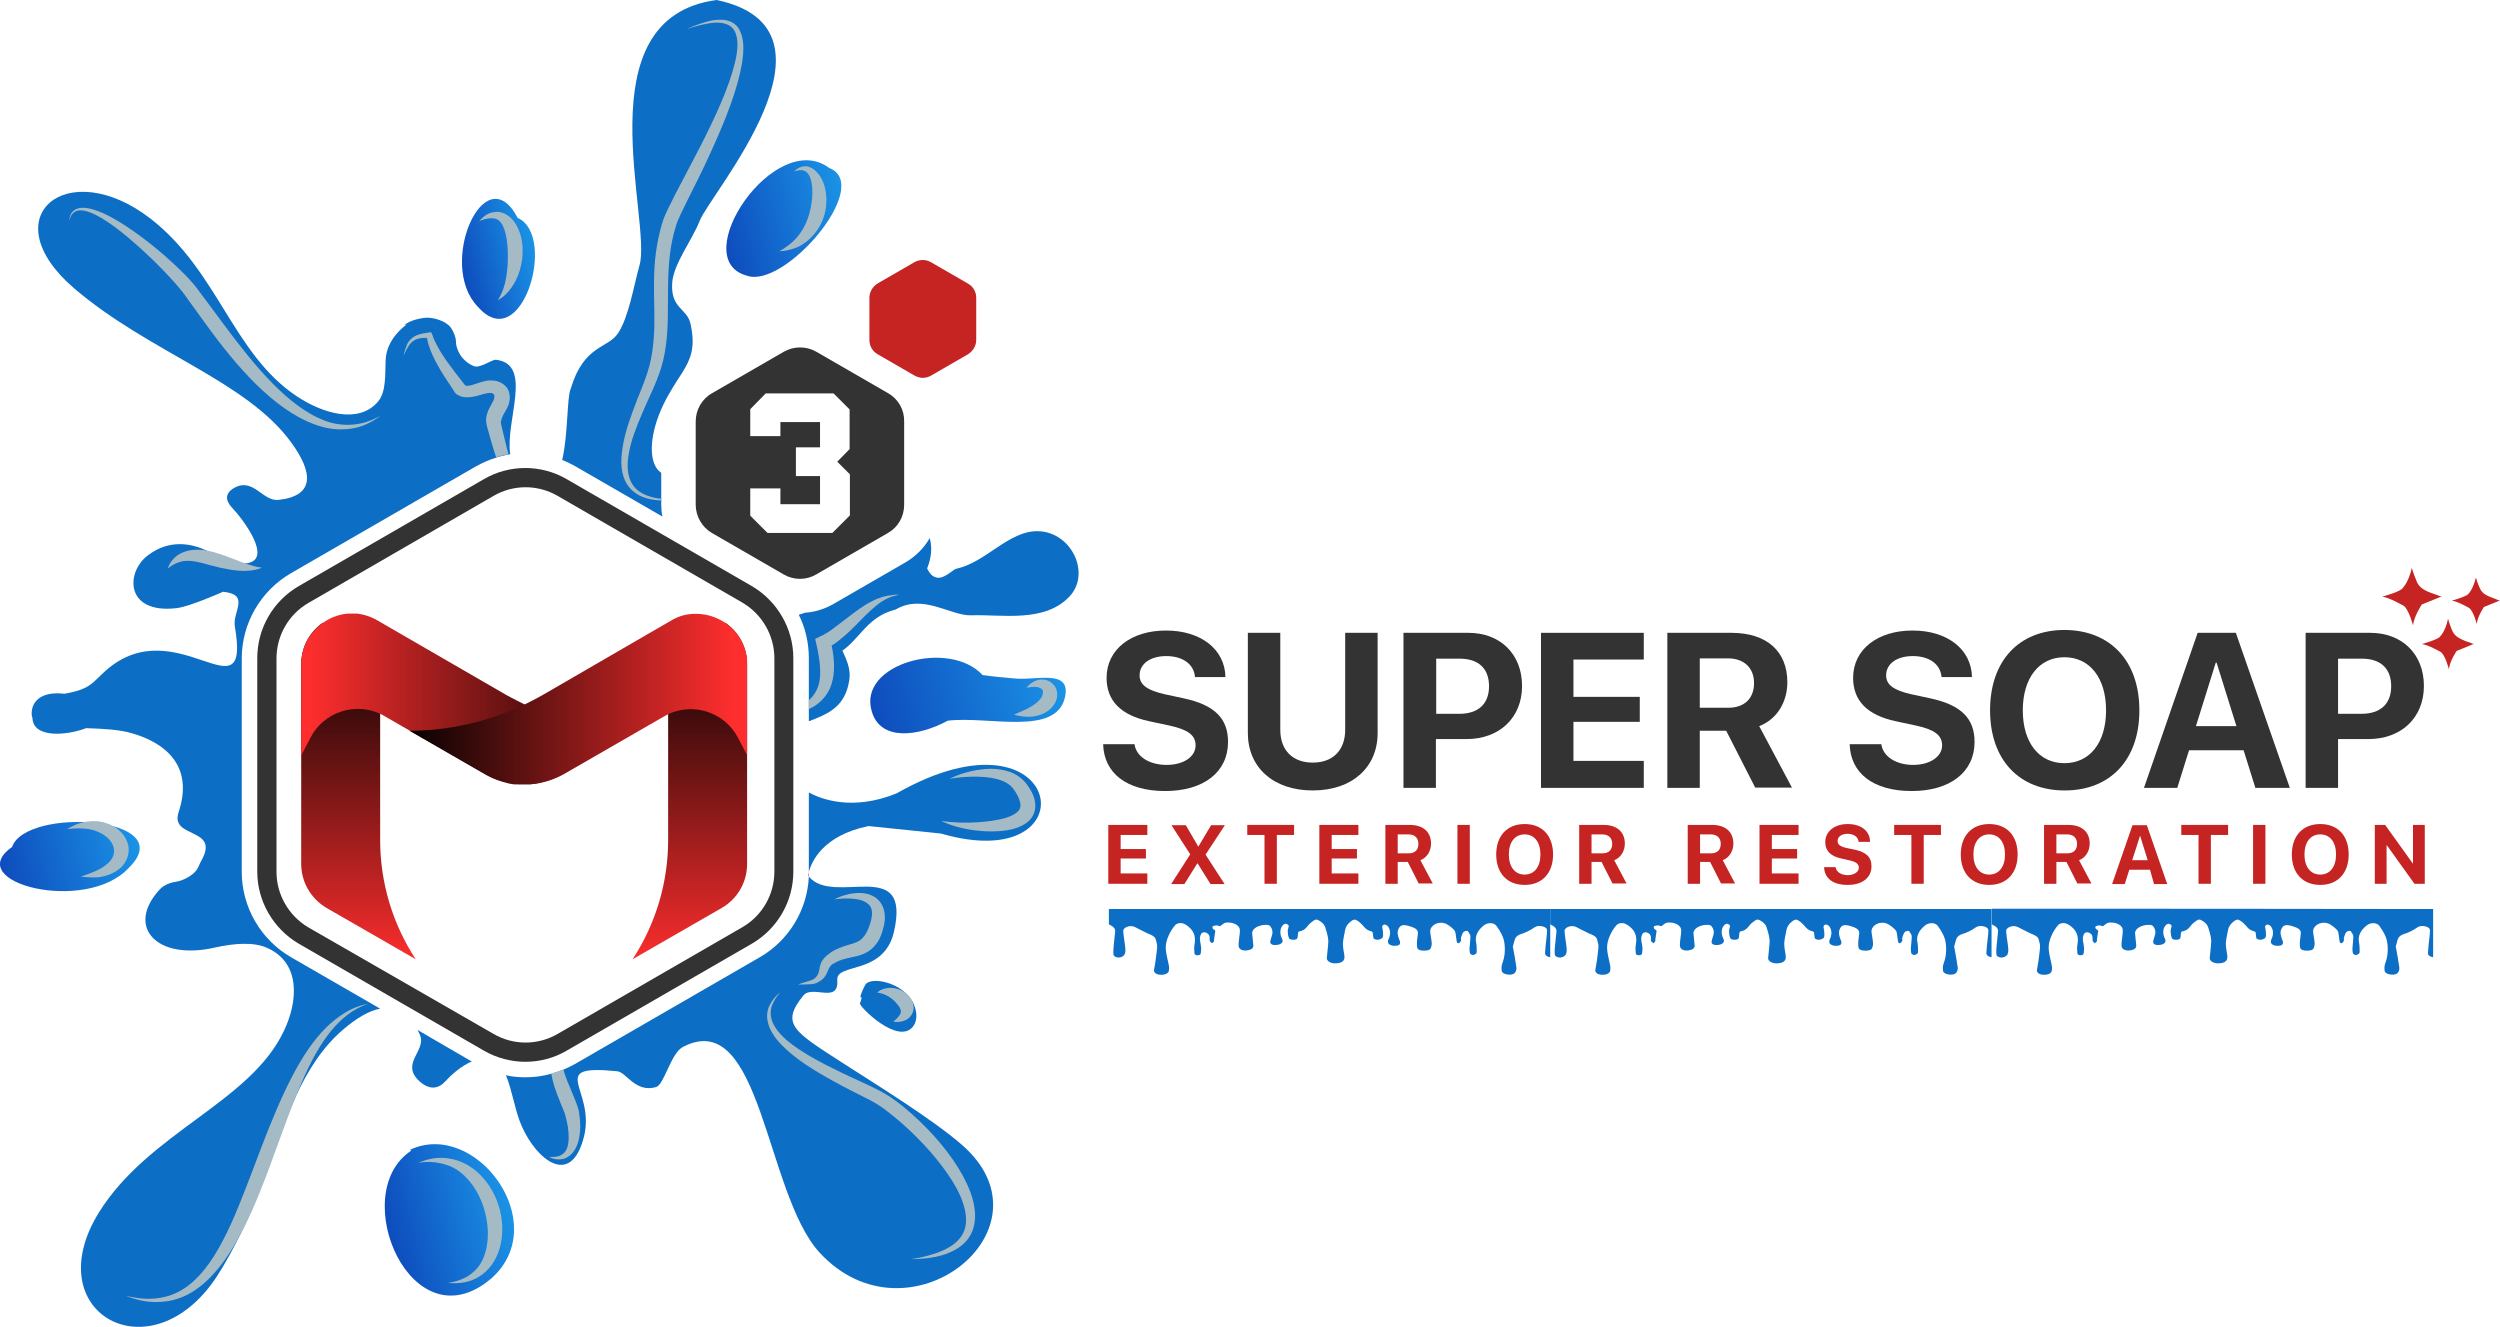 <?xml version="1.0" encoding="UTF-8"?><svg id="Layer_2" xmlns="http://www.w3.org/2000/svg" xmlns:xlink="http://www.w3.org/1999/xlink" viewBox="0 0 870.7 462.11"><defs><style>.cls-1{fill:none;}.cls-2{fill:url(#linear-gradient);}.cls-3{clip-path:url(#clippath);}.cls-4{fill:#333;}.cls-5{fill:#a4bbc6;}.cls-6{fill:#c52423;}.cls-7{fill:#0c6ec5;}.cls-8{clip-path:url(#clippath-1);}.cls-9{clip-path:url(#clippath-3);}.cls-10{clip-path:url(#clippath-2);}.cls-11{fill:url(#linear-gradient-8);}.cls-12{fill:url(#linear-gradient-9);}.cls-13{fill:url(#linear-gradient-3);}.cls-14{fill:url(#linear-gradient-4);}.cls-15{fill:url(#linear-gradient-2);}.cls-16{fill:url(#linear-gradient-6);}.cls-17{fill:url(#linear-gradient-7);}.cls-18{fill:url(#linear-gradient-5);}</style><linearGradient id="linear-gradient" x1="529.42" y1="2.53" x2="529.42" y2="46.12" gradientTransform="translate(-.52 -81.94) rotate(75.41) scale(1 -1)" gradientUnits="userSpaceOnUse"><stop offset="0" stop-color="#0e4cbd"/><stop offset="1" stop-color="#1a93e6"/></linearGradient><linearGradient id="linear-gradient-2" x1="374.2" y1="-96.08" x2="374.2" y2="-47.31" xlink:href="#linear-gradient"/><linearGradient id="linear-gradient-3" x1="221.5" y1="202.53" x2="221.5" y2="247.46" xlink:href="#linear-gradient"/><linearGradient id="linear-gradient-4" x1="210.33" y1="111.66" x2="210.33" y2="138.59" xlink:href="#linear-gradient"/><linearGradient id="linear-gradient-5" x1="397.74" y1="211.27" x2="397.74" y2="278.73" xlink:href="#linear-gradient"/><clipPath id="clippath"><path class="cls-1" d="M104.9,231.4v69.5c0,6.3,3.4,12.1,8.8,15.3l31.1,17.9c-8.1-12.3-12.4-26.8-12.4-41.5v-44.1l-20-31.6c-4.4,3.1-7.5,8.2-7.5,14.5"/></clipPath><linearGradient id="linear-gradient-6" x1="-916.06" y1="-1225.98" x2="-915.4" y2="-1225.98" gradientTransform="translate(218700.87 -162987.75) rotate(-90) scale(178.29)" gradientUnits="userSpaceOnUse"><stop offset="0" stop-color="#ff2e2e"/><stop offset="0" stop-color="#ff2e2e"/><stop offset="1" stop-color="#000"/></linearGradient><clipPath id="clippath-1"><path class="cls-1" d="M112.5,216.9c-4.5,3.1-7.6,8.3-7.6,14.5v31.7l3.3-6.3c4.6-8.8,15.4-12.3,24.2-8.2,.5,.2,1,.5,1.5,.8l34.9,20.1c3.2,1.8,6.6,3,10.1,3.4h.1c.2,0,.5,.1,.7,.1h.2c.2,0,.5,0,.7,.1h4.3c.3,0,.7-.1,1-.1,.6-.1,1.2-.2,1.8-.3,.4-.1,.7-.2,1.1-.3,.5-.1,.9-.2,1.4-.4,2.1-.6,4.1-1.5,6-2.6l26.2-15.1c-13.7,0-27.3-3.1-39.6-8.9-2-1-4-2-6-3.1-.3-.2-.6-.3-.9-.5l-32.5-18.8h0l-12.1-7c-2.8-1.6-5.9-2.4-8.8-2.4-3.6,.1-7.1,1.2-10,3.3"/></clipPath><linearGradient id="linear-gradient-7" x1="-917.63" y1="-1235.35" x2="-916.97" y2="-1235.35" gradientTransform="translate(164290.3 221276.73) scale(178.92)" xlink:href="#linear-gradient-6"/><clipPath id="clippath-2"><path class="cls-1" d="M232.7,248.5v44.1c0,14.7-4.3,29.2-12.4,41.5l31.1-17.9c5.5-3.2,8.8-9,8.8-15.3v-69.5c0-6.2-3.1-11.4-7.6-14.5l-19.9,31.6Z"/></clipPath><linearGradient id="linear-gradient-8" y1="-1233.69" y2="-1233.69" gradientTransform="translate(-219710.3 -162987.75) rotate(-90) scale(178.29 -178.29)" xlink:href="#linear-gradient-6"/><clipPath id="clippath-3"><path class="cls-1" d="M233.8,216.1l-12.1,7h0l-32.6,18.9c-.3,.2-.6,.3-.9,.5-2,1.1-3.9,2.1-6,3.1-12.4,5.8-25.9,8.9-39.6,8.9l26.2,15.1c1.9,1.1,3.9,2,6,2.6,.5,.1,.9,.3,1.4,.4,.4,.1,.7,.2,1.1,.3,.6,.1,1.2,.2,1.8,.3,.3,0,.6,.1,1,.1h2.8c.4,0,1.1,0,1.5-.1h.1c.2,0,.5,0,.7-.1h.2c.2,0,.5-.1,.7-.1h.2c3.5-.5,6.9-1.6,10.1-3.4l34.9-20.1c.5-.3,1-.5,1.5-.8,8.9-4.1,19.6-.6,24.2,8.2l3.3,6.3v-31.7c0-6.2-3.1-11.4-7.6-14.5-2.9-2-6.5-3.2-10.1-3.2-3-.1-6,.6-8.8,2.3"/></clipPath><linearGradient id="linear-gradient-9" x1="-925.31" y1="-1235.35" x2="-924.66" y2="-1235.35" gradientTransform="translate(-165299.74 221276.73) rotate(-180) scale(178.92 -178.92)" xlink:href="#linear-gradient-6"/></defs><g id="Layer_1-2"><g><g><g><path class="cls-6" d="M399.6,307.8h-13.6v-20.5h13.6v3.5h-9.3v4.9h8.8v3.3h-8.8v5.2h9.3v3.6Z"/><path class="cls-6" d="M414.5,297.6v-.1l-6.5-10.1h5l4.3,7.4h.1l4.4-7.4h4.8l-6.7,10.2v.1l6.6,10.2h-4.9l-4.5-7.2h-.1l-4.5,7.2h-4.6l6.6-10.3Z"/><path class="cls-6" d="M440.4,307.8v-17h-6v-3.5h16.3v3.5h-6v17h-4.3Z"/><path class="cls-6" d="M473.1,307.8h-13.6v-20.5h13.6v3.5h-9.3v4.9h8.8v3.3h-8.8v5.2h9.3v3.6Z"/><path class="cls-6" d="M486.8,307.8h-4.3v-20.5h8.5c4.7,0,7.4,2.5,7.4,6.5,0,2.6-1.4,4.9-3.7,5.8l4.3,8.1h-4.9l-3.8-7.5h-3.5v7.6Zm0-10.6h3.8c2.2,0,3.4-1.2,3.4-3.3s-1.3-3.3-3.5-3.3h-3.7v6.6Z"/><path class="cls-6" d="M507.6,307.8v-20.5h4.3v20.5h-4.3Z"/><path class="cls-6" d="M540.9,297.6c0,6.5-3.8,10.6-9.9,10.6s-9.9-4.1-9.9-10.6,3.8-10.6,9.9-10.6,9.9,4,9.9,10.6Zm-15.4,0c0,4.3,2.1,7,5.5,7s5.5-2.7,5.5-7-2.1-7-5.5-7-5.5,2.7-5.5,7Z"/><path class="cls-6" d="M554.3,307.8h-4.3v-20.5h8.5c4.7,0,7.4,2.5,7.4,6.5,0,2.6-1.4,4.9-3.7,5.8l4.3,8.1h-4.9l-3.8-7.5h-3.5v7.6Zm0-10.6h3.8c2.2,0,3.4-1.2,3.4-3.3s-1.3-3.3-3.5-3.3h-3.7v6.6Z"/><path class="cls-6" d="M592.1,307.8h-4.3v-20.5h8.5c4.7,0,7.4,2.5,7.4,6.5,0,2.6-1.4,4.9-3.7,5.8l4.3,8.1h-4.9l-3.8-7.5h-3.5v7.6Zm0-10.6h3.8c2.2,0,3.4-1.2,3.4-3.3s-1.3-3.3-3.5-3.3h-3.7v6.6Z"/><path class="cls-6" d="M626.4,307.8h-13.6v-20.5h13.6v3.5h-9.3v4.9h8.8v3.3h-8.8v5.2h9.3v3.6Z"/><path class="cls-6" d="M639.3,302c.2,1.7,2,2.8,4.2,2.8s3.9-1.1,3.9-2.6c0-1.3-1-2.1-3.5-2.6l-2.6-.6c-3.8-.8-5.6-2.7-5.6-5.7,0-3.8,3.3-6.3,7.8-6.3,4.8,0,7.8,2.5,7.8,6.2h-4c-.1-1.7-1.7-2.8-3.8-2.8s-3.5,1-3.5,2.5c0,1.3,1,2,3.4,2.5l2.5,.5c4.1,.9,5.9,2.6,5.9,5.8,0,4-3.2,6.5-8.3,6.5s-8.1-2.3-8.2-6.2h4Z"/><path class="cls-6" d="M665.7,307.8v-17h-6v-3.5h16.3v3.5h-6v17h-4.3Z"/><path class="cls-6" d="M702.7,297.6c0,6.5-3.8,10.6-9.9,10.6s-9.9-4.1-9.9-10.6,3.8-10.6,9.9-10.6,9.9,4,9.9,10.6Zm-15.4,0c0,4.3,2.1,7,5.5,7s5.5-2.7,5.5-7-2.1-7-5.5-7-5.5,2.7-5.5,7Z"/><path class="cls-6" d="M716.2,307.8h-4.3v-20.5h8.5c4.7,0,7.4,2.5,7.4,6.5,0,2.6-1.4,4.9-3.7,5.8l4.3,8.1h-4.9l-3.8-7.5h-3.5v7.6Zm0-10.6h3.8c2.2,0,3.4-1.2,3.4-3.3s-1.3-3.3-3.5-3.3h-3.7v6.6Z"/><path class="cls-6" d="M748.8,302.9h-7.2l-1.6,5h-4.4l7.1-20.5h5l7.1,20.5h-4.6l-1.4-5Zm-6.2-3.3h5.4l-2.6-8.4h-.1l-2.7,8.4Z"/><path class="cls-6" d="M765.7,307.8v-17h-6v-3.5h16.3v3.5h-6v17h-4.3Z"/><path class="cls-6" d="M784.7,307.8v-20.5h4.3v20.5h-4.3Z"/><path class="cls-6" d="M818,297.6c0,6.5-3.8,10.6-9.9,10.6s-9.9-4.1-9.9-10.6,3.8-10.6,9.9-10.6,9.9,4,9.9,10.6Zm-15.4,0c0,4.3,2.1,7,5.5,7s5.5-2.7,5.5-7-2.1-7-5.5-7-5.5,2.7-5.5,7Z"/><path class="cls-6" d="M827.1,307.8v-20.5h3.6l9.6,13.4h.1v-13.4h4.1v20.5h-3.6l-9.6-13.4h-.1v13.4h-4.1Z"/></g><g><path class="cls-4" d="M395.1,259c.5,4.5,5.2,7.4,11.2,7.4s10.1-2.9,10.1-6.8c0-3.5-2.6-5.5-9.1-6.9l-7-1.5c-10-2.1-14.9-7.2-14.9-15.1,0-10,8.6-16.5,20.7-16.5s20.5,6.5,20.7,16.2h-10.6c-.4-4.6-4.4-7.3-10-7.3s-9.3,2.7-9.3,6.7c0,3.3,2.6,5.2,8.8,6.6l6.5,1.4c10.8,2.3,15.5,7,15.5,15.2,0,10.5-8.5,17.1-21.9,17.1s-21.3-6.2-21.6-16.3h10.9v-.2Z"/><path class="cls-4" d="M445.9,254.2c0,6.9,4.1,11.4,11.3,11.4s11.3-4.5,11.3-11.4v-33.8h11.3v34.9c0,11.9-8.8,20-22.6,20s-22.6-8.1-22.6-20v-34.9h11.3v33.8Z"/><path class="cls-4" d="M511.4,220.4c11.1,0,18.7,7.4,18.7,18.5s-7.9,18.5-19.3,18.5h-10.7v17h-11.3v-54h22.6Zm-11.3,28.2h8.2c6.5,0,10.3-3.4,10.3-9.6s-3.7-9.6-10.2-9.6h-8.2v19.2h-.1Z"/><path class="cls-4" d="M572.5,274.4h-35.8v-54h35.8v9.3h-24.5v13h23.1v8.7h-23.1v13.6h24.5v9.4Z"/><path class="cls-4" d="M592,274.4h-11.3v-54h22.3c12.4,0,19.5,6.5,19.5,17.2,0,6.9-3.6,12.9-9.8,15.3l11.4,21.4h-12.8l-10.1-19.8h-9.2v19.9Zm0-27.9h9.9c5.7,0,9-3.3,9-8.6s-3.5-8.6-9.1-8.6h-9.8v17.2h0Z"/><path class="cls-4" d="M655.2,259c.5,4.5,5.2,7.4,11.1,7.4s10.1-2.9,10.1-6.8c0-3.5-2.6-5.5-9.1-6.9l-7-1.5c-10-2.1-14.9-7.2-14.9-15.1,0-10,8.6-16.5,20.7-16.5s20.5,6.5,20.7,16.2h-10.6c-.4-4.6-4.4-7.3-10-7.3s-9.3,2.7-9.3,6.7c0,3.3,2.6,5.2,8.8,6.6l6.5,1.4c10.8,2.3,15.5,7,15.5,15.2,0,10.5-8.5,17.1-21.9,17.1s-21.3-6.2-21.6-16.3h11v-.2Z"/><path class="cls-4" d="M745.1,247.4c0,17.2-10.1,27.9-26,27.9s-26-10.7-26-27.9,10-28,26-28c15.9,.1,26,10.8,26,28Zm-40.6,0c0,11.3,5.7,18.4,14.5,18.4s14.5-7.1,14.5-18.4-5.7-18.5-14.5-18.5c-8.8,0-14.5,7.2-14.5,18.5Z"/><path class="cls-4" d="M781.4,261.3h-19l-4.1,13.1h-11.6l18.7-54h13.3l18.8,54h-12l-4.1-13.1Zm-16.6-8.4h14.1l-6.9-22.1h-.3l-6.9,22.1Z"/><path class="cls-4" d="M825.5,220.4c11.1,0,18.7,7.4,18.7,18.5s-7.9,18.5-19.3,18.5h-10.6v17h-11.3v-54h22.5Zm-11.2,28.2h8.2c6.5,0,10.3-3.4,10.3-9.6s-3.7-9.6-10.2-9.6h-8.3v19.2Z"/></g><g><path class="cls-6" d="M843.5,224.3s5.9-1.6,6.4-2.7c0,0,1.8-1.7,2.7-6.1,.3,.9,.5,1.8,.9,2.7,.2,.7,.5,1.3,.8,1.9,.9,1.7,2.6,2.4,4.2,3.1,.5,.2,1,.4,1.5,.5,.3,.1,1.4,.7,1.7,.5,0,0-3.3,1.4-6.1,2.5,0,0-2.4,3.5-2.7,6.4,0,0-1.2-4.8-2.8-6,0,0-4.3-2.5-6.6-2.8Z"/><path class="cls-6" d="M853.9,209.2s5.5-1.5,5.9-2.5c0,0,1.6-1.6,2.5-5.6,.2,.8,.5,1.6,.8,2.4,.2,.6,.5,1.2,.8,1.8,.8,1.5,2.3,2.2,3.9,2.8,.4,.2,.9,.3,1.3,.5,.3,.1,1.3,.6,1.6,.5,0,0-3,1.3-5.6,2.3,0,0-2.2,3.2-2.5,5.9,0,0-1.1-4.4-2.6-5.5-.1-.1-4.1-2.4-6.1-2.6Z"/><path class="cls-6" d="M829.7,207.8s6.7-1.8,7.2-3.1c0,0,2-2,3.1-6.9,.3,1,.6,2,1,3,.3,.7,.6,1.5,.9,2.2,1,1.9,2.9,2.8,4.8,3.5,.5,.2,1.1,.4,1.7,.6,.4,.1,1.6,.7,2,.6,0,0-3.8,1.6-6.9,2.8,0,0-2.7,4-3.1,7.3,0,0-1.4-5.4-3.2-6.8-.1,0-5-2.9-7.5-3.2Z"/></g><g><path class="cls-7" d="M386.2,316.7v5.1c0,.2,.3,.3,.5,.4,1.1,.5,1.7,1.2,1.7,2.1-.1,1.6-.4,3.3-.5,4.9-.1,1.1-.2,2.1-.1,3.2,.1,.7,.8,1,1.7,1.1,.9,0,1.7-.4,2.1-1,.6-1.1,.3-2.3,.2-3.4-.2-1.6-.5-3.2-.6-4.8-.1-1.1,1.7-2,3.3-1.7,.8,.2,1.4,.6,2,.9,1.1,.5,2.1,1.1,3.2,1.6,1.3,.5,2.5,1,2.8,2,.2,.9,.6,1.8,.5,2.8-.1,1.7-.4,3.4-.6,5.1-.1,1-.4,2-.5,2.9,0,1,1,1.6,2.6,1.6,1.3,0,2.4-.5,2.6-1.4,.1-.6,.1-1.2,0-1.8-.3-1.7-.8-3.3-1-5-.3-2.1,.2-4.1,1.2-6.1,.5-1,1.2-2.1,2-3,.7-.8,2.2-.9,3.2-.4,.6,.3,1.1,.6,1.5,1,2.3,1.9,2.4,4.1,2,6.4-.2,.9,0,1.9,0,2.8,0,.4,.4,.7,1.1,.7s1.1-.3,1.1-.7c.1-.7,.2-1.5,.1-2.2-.1-1.3-.7-2.7-.2-4,.2-.5,.3-1,1.2-1.1,.6-.1,1.6,.5,1.8,1,.1,.3,.2,.6,.2,.9,0,.4-.1,.8,.1,1.2,.1,.3,.5,.5,.7,.7,.3-.2,.6-.5,.7-.7,.1-.2,0-.4,0-.5,.1-.9,.3-1.8,.4-2.7,.1-.4,.1-.6-.5-.9-.4-.2-.5-.7-.4-1,.1-.2,.9-.4,1.4-.4,.4,0,.8,.2,1.2,.3,.3-.2,.6-.5,.9-.7,.5-.4,1.1-.7,2-.6,2,0,3.8,1,4,2.4,.1,.9-.1,1.9-.2,2.8-.1,1-.3,2.1-.2,3.1,.2,1.3,2,1.8,3.8,1.2,1.1-.3,1.4-1,1.3-1.6-.1-1.4-.3-2.7-.4-4.1-.1-1.7,2.2-3,4.9-3,.7,0,1.2,.2,1.5,.6,.6,.9,.8,1.7,.6,2.7-.2,.9-.6,1.7-.7,2.6-.1,.8,.9,1.3,2.2,1.1,1.6-.1,2.4-1,2-1.9-.2-.6-.5-1.1-.6-1.7-.2-1.2-.1-2.3,.9-3.4,.2-.2,.7-.4,.9-.4,.6,.2,1.2,.5,1,1-.1,.6-.4,1.2-.3,1.8,0,.7,.1,1.4,.4,2.2,.2,.5,.9,.6,1.6,.6s1.3-.2,1.4-.7c.1-.6,.1-1.1,.2-1.7,0-.2,.2-.5,.4-.5,1.7-.3,2.4-1.2,3.1-2.1,.5-.7,1.3-1.2,2.1-1.8,.4-.3,1-.3,1.5,0,1.1,.6,2,1.4,2.3,2.3,.4,1.3,.8,2.5,1,3.8,.2,1,.1,2,0,3-.1,1.3-.3,2.7-.4,4-.1,1,1.1,1.8,2.5,1.9,2.1,.1,3.4-.5,3.6-1.7,.1-.4,0-.7,0-1.1-.2-1.4-.5-2.7-.5-4.1,.1-1.6,.5-3.2,.8-4.8,.2-1.1,.9-2.1,2.1-3,.8-.6,1.4-.7,2.2-.1,.8,.5,1.5,1.2,2.1,1.9,.6,.8,1.4,1.5,2.8,1.8,.2,.1,.4,.3,.4,.5,.1,.6,.1,1.1,.2,1.7,.1,.5,.9,.7,1.5,.7,.5,0,1.2-.3,1.5-.5,.3-.3,.4-.7,.4-1.1,0-.9-.1-1.9-.3-2.8-.1-.5,.3-.9,.9-.9,.3,0,.9,.4,1.1,.6,1,1.5,.9,3,.2,4.5-.2,.3-.2,.7-.2,1.1,.1,.7,1.2,1.3,2.5,1.2,1.2,0,1.8-.4,1.7-1.3,0-.3-.2-.6-.3-.9-.4-1.1-.8-2.3-.3-3.5,.6-1.5,1.5-1.8,3.7-1.2,2.3,.7,3.3,1.3,3.1,2.8-.1,.8-.2,1.7-.3,2.5,0,.8-.1,1.5,.1,2.3,.2,.7,1.1,1,2.3,1,1.3,0,2.1-.2,2.4-.9,.3-.7,.4-1.4,.3-2.1-.1-1.2-.4-2.3-.5-3.5-.1-.9,.3-1.7,1.2-2.4,1.4-1.1,3.7-1.1,5.1,0,.4,.3,.9,.6,1.2,.9,.5,.4,1,.9,1.2,1.4,.3,1.1,.3,2.2,.5,3.2,.1,.3,0,.8,.7,.8,.3,0,.6-.5,.8-.8,.1-.3,0-.5,0-.8,0-.2,0-.4,.1-.6,.2-.6,.4-1.2,.8-1.7,.1-.2,.6-.3,1-.4,.1,0,.4,0,.5,.1,.3,.6,.9,1.2,.9,1.7,0,1.4-.2,2.8-.3,4.2,0,.6,0,1.3,.2,1.9,.1,.2,.6,.5,1,.5,.3,0,.7-.2,1-.4,.2-.2,.3-.4,.3-.6,0-1.1,0-2.2-.2-3.3-.5-2.3,.5-4.3,2.8-6.1,1.2-.9,3.4-1,4.3,.3,1.3,1.8,2.4,3.7,2.7,5.7,.4,2.5,.2,5-.7,7.4-.3,.8-.3,1.6-.2,2.4,0,.7,.9,1.3,2,1.4,1.3,.2,2.4-.1,2.8-.9,.3-.5,.4-1.2,.3-1.7-.3-2.2-.7-4.3-1.1-6.5,0-.3-.2-.5-.1-.7,.2-.7,.4-1.5,.6-2.2,.2-.8,.8-1.6,2-2,1.9-.6,3.5-1.4,4.9-2.4,.7-.5,1.7-.6,2.6-.4,1.1,.2,1.8,.7,1.8,1.5s-.1,1.7-.2,2.5c-.2,1.7-.4,3.5-.5,5.2-.1,.9,.7,1.4,1.8,1.6v-16.8h-153.5c-.1,0-.2,0-.2,.1Z"/><path class="cls-7" d="M539.9,316.7v5.1c0,.2,.3,.3,.5,.4,1.1,.5,1.7,1.2,1.7,2.1-.1,1.6-.4,3.3-.5,4.9-.1,1.1-.2,2.1-.1,3.2,.1,.7,.8,1,1.7,1.1,.9,0,1.7-.4,2.1-1,.6-1.1,.3-2.3,.2-3.4-.2-1.6-.5-3.2-.6-4.8-.1-1.1,1.7-2,3.3-1.7,.8,.2,1.4,.6,2,.9,1.1,.5,2.1,1.1,3.2,1.6,1.3,.5,2.5,1,2.8,2,.2,.9,.6,1.8,.5,2.8-.1,1.7-.4,3.4-.6,5.1-.1,1-.4,2-.5,2.9,0,1,1,1.6,2.6,1.6,1.3,0,2.4-.5,2.6-1.4,.1-.6,.1-1.2,0-1.8-.3-1.7-.8-3.3-1-5-.3-2.1,.2-4.1,1.2-6.1,.5-1,1.2-2.1,2-3,.7-.8,2.2-.9,3.2-.4,.6,.3,1.1,.6,1.5,1,2.3,1.9,2.4,4.1,2,6.4-.2,.9,0,1.9,0,2.8,0,.4,.4,.7,1.1,.7s1.1-.3,1.1-.7c.1-.7,.2-1.5,.1-2.2-.1-1.3-.7-2.7-.2-4,.2-.5,.3-1,1.2-1.1,.6-.1,1.6,.5,1.8,1,.1,.3,.2,.6,.2,.9,0,.4-.1,.8,.1,1.2,.1,.3,.5,.5,.7,.7,.3-.2,.6-.5,.7-.7,.1-.2,0-.4,0-.5,.1-.9,.3-1.8,.4-2.7,.1-.4,.1-.6-.5-.9-.4-.2-.5-.7-.4-1,.1-.2,.9-.4,1.4-.4,.4,0,.8,.2,1.2,.3,.3-.2,.6-.5,.9-.7,.5-.4,1.1-.7,2-.6,2,0,3.8,1,4,2.4,.1,.9-.1,1.9-.2,2.8-.1,1-.3,2.1-.2,3.1,.2,1.3,2,1.8,3.8,1.2,1.1-.3,1.4-1,1.3-1.6-.1-1.4-.3-2.7-.4-4.1-.1-1.7,2.2-3,4.9-3,.7,0,1.2,.2,1.5,.6,.6,.9,.8,1.7,.6,2.7-.2,.9-.6,1.7-.7,2.6-.1,.8,.9,1.3,2.2,1.1,1.6-.1,2.4-1,2-1.9-.2-.6-.5-1.1-.6-1.7-.2-1.2-.1-2.3,.9-3.4,.2-.2,.7-.4,.9-.4,.6,.2,1.2,.5,1,1-.1,.6-.4,1.2-.3,1.8,0,.7,.1,1.4,.4,2.2,.2,.5,.9,.6,1.6,.6s1.3-.2,1.4-.7c.1-.6,.1-1.1,.2-1.7,0-.2,.2-.5,.4-.5,1.7-.3,2.4-1.2,3.1-2.1,.5-.7,1.3-1.2,2.1-1.8,.4-.3,1-.3,1.5,0,1.1,.6,2,1.4,2.3,2.3,.4,1.3,.8,2.5,1,3.8,.2,1,.1,2,0,3-.1,1.3-.3,2.7-.4,4-.1,1,1.1,1.8,2.5,1.9,2.1,.1,3.4-.5,3.6-1.7,.1-.4,0-.7,0-1.1-.2-1.4-.5-2.7-.5-4.1,.1-1.6,.5-3.2,.8-4.8,.2-1.1,.9-2.1,2.1-3,.8-.6,1.4-.7,2.2-.1,.8,.5,1.5,1.2,2.1,1.9,.6,.8,1.4,1.5,2.8,1.8,.2,.1,.4,.3,.4,.5,.1,.6,.1,1.1,.2,1.7,.1,.5,.9,.7,1.5,.7,.5,0,1.2-.3,1.5-.5,.3-.3,.4-.7,.4-1.1,0-.9-.1-1.9-.3-2.8-.1-.5,.3-.9,.9-.9,.3,0,.9,.4,1.1,.6,1,1.5,.9,3,.2,4.5-.2,.3-.2,.7-.2,1.1,.1,.7,1.2,1.3,2.5,1.2,1.2,0,1.8-.4,1.7-1.3,0-.3-.2-.6-.3-.9-.4-1.1-.8-2.3-.3-3.5,.6-1.5,1.5-1.8,3.7-1.2,2.3,.7,3.3,1.3,3.1,2.8-.1,.8-.2,1.7-.3,2.5,0,.8-.1,1.5,.1,2.3,.2,.7,1.1,1,2.3,1,1.3,0,2.1-.2,2.4-.9,.3-.7,.4-1.4,.3-2.1-.1-1.2-.4-2.3-.5-3.5-.1-.9,.3-1.7,1.2-2.4,1.4-1.1,3.7-1.1,5.1,0,.4,.3,.9,.6,1.2,.9,.5,.4,1,.9,1.2,1.4,.3,1.1,.3,2.2,.5,3.2,.1,.3,0,.8,.7,.8,.3,0,.6-.5,.8-.8,.1-.3,0-.5,0-.8,0-.2,0-.4,.1-.6,.2-.6,.4-1.2,.8-1.7,.1-.2,.6-.3,1-.4,.1,0,.4,0,.5,.1,.3,.6,.9,1.2,.9,1.7,0,1.4-.2,2.8-.3,4.2,0,.6,0,1.3,.2,1.9,.1,.2,.6,.5,1,.5,.3,0,.7-.2,1-.4,.2-.2,.3-.4,.3-.6,0-1.1,0-2.2-.2-3.3-.5-2.3,.5-4.3,2.8-6.1,1.2-.9,3.4-1,4.3,.3,1.3,1.8,2.4,3.7,2.7,5.7,.4,2.5,.2,5-.7,7.4-.3,.8-.3,1.6-.2,2.4,0,.7,.9,1.3,2,1.4,1.3,.2,2.4-.1,2.8-.9,.3-.5,.4-1.2,.3-1.7-.3-2.2-.7-4.3-1.1-6.5,0-.3-.2-.5-.1-.7,.2-.7,.4-1.5,.6-2.2,.2-.8,.8-1.6,2-2,1.9-.6,3.5-1.4,4.9-2.4,.7-.5,1.7-.6,2.6-.4,1.1,.2,1.8,.7,1.8,1.5s-.1,1.7-.2,2.5c-.2,1.7-.4,3.5-.5,5.2-.1,.9,.7,1.4,1.8,1.6v-16.8h-153.5c-.1,0-.2,0-.2,.1Z"/><path class="cls-7" d="M693.8,316.5q-.1,.1-.1,.2v5.1c0,.2,.3,.3,.5,.4,1.1,.5,1.7,1.2,1.7,2.1-.1,1.6-.4,3.3-.5,4.9-.1,1.1-.2,2.1-.1,3.2,.1,.7,.8,1,1.7,1.1,.9,0,1.7-.4,2.1-1,.6-1.1,.3-2.3,.2-3.4-.2-1.6-.5-3.2-.6-4.8-.1-1.1,1.7-2,3.3-1.7,.8,.2,1.4,.6,2,.9,1.1,.5,2.1,1.1,3.2,1.6,1.3,.5,2.5,1,2.8,2,.2,.9,.6,1.8,.5,2.8-.1,1.7-.4,3.4-.6,5.1-.1,1-.4,2-.5,2.9,0,1,1,1.6,2.6,1.6,1.3,0,2.4-.5,2.6-1.4,.1-.6,.1-1.2,0-1.8-.3-1.7-.8-3.3-1-5-.3-2.1,.2-4.1,1.2-6.1,.5-1,1.2-2.1,2-3,.7-.8,2.2-.9,3.2-.4,.6,.3,1.1,.6,1.5,1,2.3,1.9,2.4,4.1,2,6.4-.2,.9,0,1.9,0,2.8,0,.4,.4,.7,1.1,.7s1.1-.3,1.1-.7c.1-.7,.2-1.5,.1-2.2-.1-1.3-.7-2.7-.2-4,.2-.5,.3-1,1.2-1.1,.6-.1,1.6,.5,1.8,1,.1,.3,.2,.6,.2,.9,0,.4-.1,.8,.1,1.2,.1,.3,.5,.5,.7,.7,.3-.2,.6-.5,.7-.7,.1-.2,0-.4,0-.5,.1-.9,.3-1.8,.4-2.7,.1-.4,.1-.6-.5-.9-.4-.2-.5-.7-.4-1,.1-.2,.9-.4,1.4-.4,.4,0,.8,.2,1.2,.3,.3-.2,.6-.5,.9-.7,.5-.4,1.1-.7,2-.6,2,0,3.8,1,4,2.4,.1,.9-.1,1.9-.2,2.8-.1,1-.3,2.1-.2,3.1,.2,1.3,2,1.8,3.8,1.2,1.1-.3,1.4-1,1.3-1.6-.1-1.4-.3-2.7-.4-4.1-.1-1.7,2.2-3,4.9-3,.7,0,1.2,.2,1.5,.6,.6,.9,.8,1.7,.6,2.7-.2,.9-.6,1.7-.7,2.6-.1,.8,.9,1.3,2.2,1.1,1.6-.1,2.4-1,2-1.9-.2-.6-.5-1.1-.6-1.7-.2-1.2-.1-2.3,.9-3.4,.2-.2,.7-.4,.9-.4,.6,.2,1.2,.5,1,1-.1,.6-.4,1.2-.3,1.8,0,.7,.1,1.4,.4,2.2,.2,.5,.9,.6,1.6,.6s1.3-.2,1.4-.7c.1-.6,.1-1.1,.2-1.7,0-.2,.2-.5,.4-.5,1.7-.3,2.4-1.2,3.1-2.1,.5-.7,1.3-1.2,2.1-1.8,.4-.3,1-.3,1.5,0,1.1,.6,2,1.4,2.3,2.3,.4,1.3,.8,2.5,1,3.8,.2,1,.1,2,0,3-.1,1.3-.3,2.7-.4,4-.1,1,1.1,1.8,2.5,1.9,2.1,.1,3.4-.5,3.6-1.7,.1-.4,0-.7,0-1.1-.2-1.4-.5-2.7-.5-4.1,.1-1.6,.5-3.2,.8-4.8,.2-1.1,.9-2.1,2.1-3,.8-.6,1.4-.7,2.2-.1,.8,.5,1.5,1.2,2.1,1.9,.6,.8,1.4,1.5,2.8,1.8,.2,.1,.4,.3,.4,.5,.1,.6,.1,1.1,.2,1.7,.1,.5,.9,.7,1.5,.7,.5,0,1.2-.3,1.5-.5,.3-.3,.4-.7,.4-1.1,0-.9-.1-1.9-.3-2.8-.1-.5,.3-.9,.9-.9,.3,0,.9,.4,1.1,.6,1,1.5,.9,3,.2,4.5-.2,.3-.2,.7-.2,1.1,.1,.7,1.2,1.3,2.5,1.2,1.2,0,1.8-.4,1.7-1.3,0-.3-.2-.6-.3-.9-.4-1.1-.8-2.3-.3-3.5,.6-1.5,1.5-1.8,3.7-1.2,2.3,.7,3.3,1.3,3.1,2.8-.1,.8-.2,1.7-.3,2.5,0,.8-.1,1.5,.1,2.3,.2,.7,1.1,1,2.3,1,1.3,0,2.1-.2,2.4-.9,.3-.7,.4-1.4,.3-2.1-.1-1.2-.4-2.3-.5-3.5-.1-.9,.3-1.7,1.2-2.4,1.4-1.1,3.7-1.1,5.1,0,.4,.3,.9,.6,1.2,.9,.5,.4,1,.9,1.2,1.4,.3,1.1,.3,2.2,.5,3.2,.1,.3,0,.8,.7,.8,.3,0,.6-.5,.8-.8,.1-.3,0-.5,0-.8,0-.2,0-.4,.1-.6,.2-.6,.4-1.2,.8-1.7,.1-.2,.6-.3,1-.4,.1,0,.4,0,.5,.1,.3,.6,.9,1.2,.9,1.7,0,1.4-.2,2.8-.3,4.2,0,.6,0,1.3,.2,1.9,.1,.2,.6,.5,1,.5,.3,0,.7-.2,1-.4,.2-.2,.3-.4,.3-.6,0-1.1,0-2.2-.2-3.3-.5-2.3,.5-4.3,2.8-6.1,1.2-.9,3.4-1,4.3,.3,1.3,1.8,2.4,3.7,2.7,5.7,.4,2.5,.2,5-.7,7.4-.3,.8-.3,1.6-.2,2.4,0,.7,.9,1.3,2,1.4,1.3,.2,2.4-.1,2.8-.9,.3-.5,.4-1.2,.3-1.7-.3-2.2-.7-4.3-1.1-6.5,0-.3-.2-.5-.1-.7,.2-.7,.4-1.5,.6-2.2,.2-.8,.8-1.6,2-2,1.9-.6,3.5-1.4,4.9-2.4,.7-.5,1.7-.6,2.6-.4,1.1,.2,1.8,.7,1.8,1.5s-.1,1.7-.2,2.5c-.2,1.7-.4,3.5-.5,5.2-.1,.9,.7,1.4,1.8,1.6v-16.8c-51.3-.1-102.4-.1-153.6-.1Z"/></g></g><g><path class="cls-6" d="M340,103.7v14.7c0,2-1.1,3.9-2.9,5l-12.8,7.4c-.9,.5-1.9,.8-2.9,.8s-2-.3-2.9-.8l-12.8-7.4c-1.8-1-2.9-2.9-2.9-5v-14.7c0-2,1.1-3.9,2.9-5l12.8-7.4c1.8-1,4-1,5.7,0l12.8,7.4c1.9,1,3,2.9,3,5Z"/><g><g><g><g><path class="cls-7" d="M164.3,369.7c-3.8,1.6-7.3,4.8-9.1,6.8-2.3,2.6-5.4,3.4-9.1,.1-6.9-6.3,2.7-10.7,.1-16.3-.3-.6-.5-1.1-.8-1.6l18.9,11Z"/><path class="cls-7" d="M177.7,158.2c-.2,0-.4,.1-.6,.1-1.5,.3-2.9,.6-4.3,1.1-2.4,.7-4.8,1.8-7,3l-64.4,37.2c-10.6,6.1-17.2,17.5-17.2,29.7v74.4c0,12.2,6.6,23.6,17.2,29.7l31,17.9c-3.9,.7-8.2,3.3-12.7,7.1-7.4,6.3-12.5,14.4-16.8,23.7v.1c-6.6,14.3-11.2,31.2-19.1,47.6,0,0,0,.1-.1,.1-2.4,4.9-5.1,9.9-8.2,14.7-22.9,34.8-62.8,12.7-41-22.4,17.3-27.8,52.5-38.2,64.3-63,5.1-10.5,5.9-23.8-5.6-29-4.9-2.3-12-1.6-18.3-.2-20.4,4.7-31.3-7.3-19.2-20.3,1.6-1.7,4.1-2.4,5.5-2.6,2.5-.3,5.9-2.2,7.2-4,.8-1.1,1.1-2.3,1.8-3.5,6.5-11.6-11.1-7.4-8-16.7,6.3-18.9-8.8-25.4-16.2-27.5-4.2-1.3-10-1.6-16-1.8-6.8,2.6-18.5,3.6-18.7-3.6-.6-1-1.3-9.7,11.2-8.4,9.3-1.6,9.7-4,14.4-8.1,24.5-21.6,50.5,17.5,44.9-15.3-.9-5.2,5.5-11.1-4.1-12.1,0,0-11.7,5.2-16.2,5.7-17.9,2.1-17.8-12.4-10.1-18.3,7.9-6.1,15.8-3.9,20.2-1.9h0c1.8,.8,3,1.6,3.3,1.7,7.8,2.7,5.3,3.6,10.7,2.9h.1c9.7-1.1-1-15.3-4.8-19.3-2.3-2.4-2.8-5,.7-7,6.6-3.7,9.9,4.8,15.4,4.2,12.8-1.4,12-9.6,4.5-19.9-15.6-21.6-49.5-31.4-75.7-53.8-29-24.9-2.3-46.7,26.7-24.2,23.4,18.2,28.6,46.9,50.7,61.7,9.4,6.3,21.9,9.8,28.5,1.9,2.8-3.4,2.4-9.1,2.6-14.3,.3-7.7,6.9-12.1,7.3-12.5h-.1c-1.1,.5-.7,0,1.1-.9,1-.5,2.9-1.1,5.1-1.4,3-.4,7.7,1.1,9.3,3.4,1.2,1.7,1.8,3.7,1.8,4.8-.1,2,1.3,5,3,6.5,.9,.9,2,1.6,3.2,2.1,2.3,.9,6.3-2.4,7.8-2.2,13,1.6,3.1,21.3,4.9,32.9Z"/><path class="cls-7" d="M285.4,436.2c-18.9-20.7-20.2-85.8-47.5-71.6-4.3,2.2-6.5,13.1-9.4,14-7.2,2.1-10.4-5.2-13.5-5.5-25.1-2.5-7.5,6.2-11.6,22.7-4.5,18-16.5,8.1-21.6-3.4-2.4-5.2-3.3-12.4-5.6-17.9,2.2,.5,4.5,.7,6.8,.7,3,0,6-.4,8.9-1.2,1.4-.4,2.8-.9,4.2-1.4,1.4-.6,2.8-1.3,4.1-2l64.4-37.2c10.1-5.8,16.6-16.5,17.1-28.1,8.8,10.5,35.9-7.6,29.6,19.4-3.6,15.1-20.3,10.5-19.7,16.7,.6,8.3-8.7,1.5-11.8,5.3-8.2,10.1-3.2,12.6,14.3,23.9,9.6,6.2,30.9,19.3,41,28.2,33.5,29.3-19,70.9-49.7,37.4Z"/><path class="cls-7" d="M327.7,290.3l-25.2-2.6c-16.1,3.3-19.9,12.6-20.8,16v-27.7c3.8,2.1,14.9,6.7,30.6,.3,58.7-33.4,68.7,29.5,15.4,14Z"/><path class="cls-7" d="M234.1,98.7c-.5,8.9,5.2,8.6,6.4,14.1,1.8,8.2,.1,12.2-2.9,17-1.9,3-4.2,6.3-6.6,11.2-.3,.6-.6,1.3-.9,2-3.9,9.1-4.4,18.6,.2,21.7v11c0,1.4,.1,2.8,.4,4.2l-30.5-17.6c-1.4-.8-2.9-1.5-4.4-2.1,2.1-8.9,1.6-21.9,3-24.9,4.6-15.3,12.9-13.8,16.5-19.3,3.7-5.7,5.4-16.3,7.4-23.5,4.6-15.3-20.1-86.3,26.9-92.5,48,10.1-2.4,67.6-5.9,76.9-2.8,7.1-9.2,15-9.6,21.8Z"/><path class="cls-7" d="M372.7,207.5c-8.7,9.6-23.9,6.4-34.4,6.8-7.1,.3-16.8-7.7-26.4-2-9.7,2.4-12.3,10-18.5,14.3,1.4,3.1,3,6.5,2.4,10.2-1.4,9.4-7.3,11.8-14.1,14.4v-22c0-5.3-1.2-10.5-3.5-15.1,.7-.2,1.4-.4,2.1-.7,3.5-.2,6.9-1.3,9.9-3l25.1-14.5c3.6-2.1,6.5-5,8.5-8.5,1,3.5,.5,7-.9,10.6,.5,1,1,1.7,1.5,2.2h0c1.1,1,2.3,1.2,3.4,.9,2.2-.6,4.3-2.8,5.2-3,10.4-2.2,18.4-13.4,28.6-13.1,11.7,.4,18.2,14.6,11.1,22.5Z"/><path class="cls-2" d="M143.3,400.7c-22.8,14.8,.1,68.5,28,44.4,21.3-19.2-5.7-55.5-28.6-44.6,.6,.2,0,0,.6,.2Z"/><path class="cls-7" d="M301.3,343.1c-1.2,2.2-2.2,4.9-1.2,4.2-.1,.8-.3,1.5-.6,2.1-.5,1,13.3,14.8,18.5,8.1,1-1.3,1.4-3.2,1-5.3-1.7-9.7-15.9-12.7-17.7-9.1Z"/><path class="cls-15" d="M44.9,302.2c18.3-17.9-35.9-21.3-40.7-7.2-17.8,12.4,25.8,23.5,40.7,7.2Z"/><path class="cls-13" d="M260.1,96c13.1,4.8,44.2-31.5,28.7-37.5,.1,.8-.1-.8,0,0-18.9-14.1-49.9,31.8-28.7,37.5Z"/><path class="cls-14" d="M180.3,75.9c-11.4-21.9-28.2,16.2-13.9,30.9,15.3,17.6,27.8-24.8,13.9-30.9Z"/><path class="cls-18" d="M342.2,235.1c-11.6-12.6-43.5-4-38.6,12.6,3,10.6,16.3,8.8,26.5,3.3,14.3-1.7,37.6,5.5,40.8-8.1,2.3-10.1-10.1-5.8-17.5-6.6-4.3-.4-7.9-.7-11.2-1.2Z"/></g><path class="cls-5" d="M258.4,22.2c-1.6,9.2-5.7,19.5-10.8,30.7-2.5,5.6-5.4,11.3-8.4,17.3-1.4,3-3.1,6-3.9,8.9-1,3.2-1.6,6.4-2,9.7-.8,6.7-.6,13.4-.7,20,0,6.6-.5,13.2-2.3,19.2-1.9,6.1-4.7,11.2-6.7,16.1-2.1,4.9-3.9,9.6-4.6,13.9-.8,4.3-.5,8.4,1.6,11.2,2.1,2.8,5.5,3.8,8.1,4.3,.6,.1,1.2,.2,1.7,.2v.6c-.6,0-1.2-.1-1.8-.1-2.7-.3-6.5-1.1-9.2-4.2-2.8-3.1-3.4-7.8-2.8-12.4,.5-4.7,2-9.6,3.9-14.7,1.8-5.1,4.4-10.4,5.8-16s1.7-11.8,1.6-18.2c-.1-6.5-.4-13.4,.5-20.5,.5-3.5,1.2-7.1,2.2-10.4,1.1-3.7,2.9-6.5,4.3-9.6l8.9-17c5.5-10.8,10.1-20.8,12.2-29.5,1-4.3,1.4-8.5-.4-11.3-1.9-2.8-5.9-2.7-8.4-2.3-5,.8-7.7,2-8.1,2.1,.4-.2,3-1.6,8-2.9,1.4-.3,2.9-.5,4.7-.4,1.8,.1,3.9,.9,5.2,2.6,2.4,3.6,2.1,8.2,1.4,12.7Z"/><path class="cls-5" d="M132.6,144.7s-1.5,1.4-4.9,3c-3.3,1.6-9.3,2.8-16,.8-6.7-1.9-13.6-6.4-19.9-12.2-6.4-5.8-12.4-13-18.2-20.8l-8.2-11.3c-2.5-3.7-5.4-6.7-8.3-9.8-5.8-6-11.4-11-16.5-14.9-5-3.7-9.8-6.6-13.3-6.2-1.7,.3-2.5,1.6-2.8,2.4s-.4,1.3-.4,1.3c0,0,0-.5,.2-1.4,.2-.8,.8-2.4,2.8-3s4.5,0,7,.9,5.2,2.4,8,4.1c5.6,3.5,11.8,8.2,18.1,14,3.1,2.9,6.5,6.1,9.2,9.9,2.8,3.7,5.5,7.4,8.4,11.3,5.7,7.7,11.3,14.8,17.1,20.7,5.8,5.9,11.8,10.5,17.7,12.8,5.9,2.4,11.4,1.8,14.8,.7,3.5-1.1,5.2-2.3,5.2-2.3Z"/><path class="cls-5" d="M175.2,150.6c.7,2.7,1.2,5.2,1.9,7.6-1.5,.3-2.9,.6-4.3,1.1-.8-2.4-1.6-5-2.3-7.6l-.7-2.5c-.2-.6-.6-2.2-.5-3.4,.3-2.6,1.6-4.4,2.3-5.8,.8-1.4,.6-2.3,.4-2.7-.3-.3-1-.7-2.6-.3-1.5,.3-3.2,1-5.4,1.3-1.1,.1-2.5,.2-3.9-.4-.7-.4-1.5-.7-1.8-1.4l-.7-1.1c-3.6-5.3-6.8-10.4-8.3-15.2-.2-.5-.4-1.3-.4-1.6-.1-.3-.1-.7-.2-.9-.7,0-1.2-.1-2.3,.1-1.9,.3-3.1,1.3-3.9,2.4-1.4,2.2-1.9,3.7-2,3.7,.1,0,.2-1.4,1.3-4,.6-1.3,2-2.8,4.1-3.4,.9-.3,2.5-.6,4.2-.8,.4,.5,.6,1.3,.9,2.1,.3,.8,.5,1.1,.8,1.7,2,4.2,5.5,8.7,9.5,13.8l.7,.9s.1,.1,.2,.1c.2,.1,.6,.1,1.3,0,1.3-.2,3-1,5.1-1.5,1.1-.3,2.3-.4,3.8-.2,.7,.1,1.5,.4,2.1,.7,.7,.4,1.2,.8,1.9,1.5,1.9,2.6,1.1,5.8,.1,7.5-1,1.8-1.8,3.1-1.9,4.1-.5,.6,.3,2.6,.6,4.2Z"/><path class="cls-5" d="M173.4,104.5s1.4-1.9,2.3-5.2c.9-3.3,1.4-7.9,1.1-12.9-.3-4.9-1.5-9.5-4.2-10.2-1.4-.4-3-.1-4,.2-1,.3-1.6,.6-1.6,.5,0,0,.4-.5,1.2-1.2,.8-.7,2.2-1.8,4.7-1.9,2.6-.2,5.4,1.9,6.7,4.2,1.5,2.4,2.2,5.2,2.4,8.1,.3,5.8-1.6,11-3.9,14.1-2.3,3.3-4.7,4.3-4.7,4.3Z"/><path class="cls-5" d="M91.2,197.7s-1.9,1-5.3,1.1c-3.4,.2-8.1-.7-12.5-1.9-4.5-1.3-8-2.1-10.7-1.2-2.7,.8-4.3,2.4-4.3,2.3,.1,.1,.3-2,3-4.3,1.4-1.1,3.6-2,6-2.2,2.5-.2,5,.2,7.4,.9,4.8,1.4,8.5,3.2,11.5,4.1,2.8,1,4.9,1.2,4.9,1.2Z"/><path class="cls-5" d="M28.1,305.3s2.5-.7,5.8-2.2c1.6-.8,3.4-1.9,4.6-3.4,1.2-1.5,1.6-3.3,.9-5.1-1.4-3.8-6.3-5.8-9.8-6-3.7-.3-6.2,.2-6.2,.2,0,.1,1.9-1.6,6-2.5,2.1-.4,4.8-.6,7.7,.4,2.8,.9,5.9,3,7.2,6.5,1.4,3.5-.2,7.4-2.6,9.3-2.4,2-5,2.6-7,3-4.1,.3-6.6-.3-6.6-.2Z"/><path class="cls-5" d="M156.1,446.8s1-.1,2.8-.6c1.7-.5,4.1-1.4,6.2-3.4,4.4-3.8,6-12,3.9-20.3-2-8.3-7.5-14.9-13.2-16.7-5.8-2-10.2-.7-10.1-.8,0,0,.9-.4,2.7-1,1.8-.5,4.6-1.1,8.1-.5,3.5,.5,7.5,2.4,10.7,5.6,3.2,3.2,5.7,7.5,6.9,12.3,1.2,4.8,1.1,9.6-.2,13.8-1.3,4.2-4,7.6-7,9.4-3,1.9-5.9,2.2-7.7,2.3-2.1,.1-3.1-.1-3.1-.1Z"/><path class="cls-5" d="M128.6,349.5s-2.1,.5-5.3,2.4c-3.2,1.9-7.2,5.5-10.7,10.8-7.2,10.6-12.6,27.3-19.4,45.6-3.5,9.2-7.1,17.9-11.6,25.4-4.4,7.5-9.9,13.9-16.3,17.2-6.5,3.3-12.7,2.8-16.4,2-3.8-.9-5.7-1.9-5.7-1.8,0,0,2,.7,5.8,1.1,3.7,.4,9.5,.2,14.9-3.3,5.4-3.4,10-9.6,13.8-17,3.9-7.4,7.1-16,10.6-25.1,6.8-18.2,13.5-35,22.1-45.4,4.2-5.2,8.9-8.5,12.4-10.1,3.6-1.6,5.8-1.7,5.8-1.8Z"/><path class="cls-5" d="M317.3,438.5s2.1-.2,5.6-1.1c1.8-.5,3.9-1.1,6.2-2.2,2.2-1.1,4.6-2.7,6-5.1,3-4.9,.7-12.2-3.5-18.9-4.3-6.8-10.3-13.6-17.4-19.9-3.6-3.1-7.2-6.1-11.1-8.1-4.1-2.1-8.2-4.1-12-6.2-7.6-4.1-14.4-8.4-19-13.2-2.3-2.4-4-5-4.6-7.5-.7-2.6-.2-4.9,.7-6.5,1.8-3.2,3.7-4.2,3.6-4.2,.1,0-1.6,1.4-2.9,4.5-.6,1.6-.7,3.6,.1,5.8,.9,2.1,2.6,4.3,4.9,6.3,4.7,4,11.5,7.7,19.2,11.4,3.9,1.9,8,3.6,12.3,5.8,4.5,2.2,8.5,5.3,12.2,8.6,7.5,6.7,13.6,14,17.7,21.4,2,3.7,3.6,7.6,4.1,11.4,.6,3.8-.1,7.8-2.2,10.6s-5,4.3-7.6,5.3c-2.6,.9-4.9,1.3-6.7,1.5-3.5,.4-5.6,.3-5.6,.3Z"/><path class="cls-5" d="M271.4,87.5s2.3-1.1,4.9-3.5,5-6.4,6-11.3c1-4.8,.9-9.7-.8-12.1-.8-1.2-2.2-1.5-3.2-1.3s-1.6,.4-1.6,.4c0,0,.3-.5,1.3-1.1,.5-.3,1.2-.6,2.2-.7s2.1,.3,3.1,1c3.9,2.9,5.3,8.9,4.1,14.8-1.2,6-5.7,10.6-9.5,12.3-3.9,1.7-6.5,1.4-6.5,1.5Z"/><path class="cls-5" d="M353.1,248.9s1.5-.6,3.7-1.6c2.1-.9,4.8-2.6,5.9-4.4,.5-.9,.6-1.7,.5-2.3-.1-.6-.9-1.1-1.9-1.3-2.1-.3-3.8,.3-3.8,.3,.1,.1,.7-1.5,3.4-2.6,1.3-.5,3.9-.7,5.8,1.2,1.9,1.8,1.9,4.8,.6,6.9-1.3,2.1-3.3,3.3-5.1,3.9-1.8,.6-3.5,.7-4.8,.6-2.8-.1-4.3-.8-4.3-.7Z"/><path class="cls-5" d="M327.8,285.9s3.8,.7,9.9,.6c3-.1,6.7-.3,10.4-1.1,3.7-.7,7.6-2.5,7.3-5,0-1.4-.8-3.1-1.8-4.7-.9-1.5-2-2.5-3.5-3.3-3-1.5-6.7-1.8-9.6-1.9-6-.1-9.9,.8-9.9,.8,0,.1,3.3-2,9.6-3.1,3.1-.5,7.2-.9,11.7,.7,2.2,.8,4.5,2.5,5.9,4.5,1.3,1.9,2.7,4.1,2.8,7.1,0,1.5-.4,3.1-1.4,4.4-.9,1.3-2.2,2.1-3.4,2.7-2.4,1.2-4.8,1.6-7,1.8-4.4,.4-8.2,0-11.3-.5-6.3-1.1-9.7-3-9.7-3Z"/><path class="cls-5" d="M311.1,355.8c-.1,0,1.2-.8,2.1-2.1,.5-.6,.7-1.4,.5-1.9-.1-.5-.4-1.1-1-1.8-1.1-1.5-2.7-2.8-4.3-3.5-1.5-.7-3-.8-2.9-.8,0,.1,.8-1.1,3.1-1.5,2.2-.5,5.9,.1,8.3,3.1,1.1,1.4,1.7,3.5,1,5.3s-2.2,2.7-3.3,3c-2.2,.7-3.5,.1-3.5,.2Z"/><path class="cls-5" d="M202.1,392.4c-.1,3.4-.7,6.6-2.5,8.9-.9,1.1-2.1,2-3.3,2.3-1.2,.3-2.2,.2-2.9,.1-1.5-.3-2.1-.8-2.2-.8,0,0,.8,.1,2.2,0,1.4-.1,3.2-.9,4-2.8,.8-1.9,.8-4.6,.4-7.5-.2-1.4-.6-3-1-4.5-.4-1.3-1.3-3.1-1.9-4.8-1.3-3.1-2.4-6.3-2.9-9.4,1.4-.4,2.8-.9,4.2-1.4,.8,2.8,2.1,5.8,3.5,9.1,.7,1.8,1.4,3.3,1.9,5.3,.3,2,.5,3.8,.5,5.5Z"/><path class="cls-5" d="M277.9,342.9s.6-.2,1.7-.6l2-.6c.4-.1,.8-.3,1.2-.4l.6-.3c.1,0,.2-.1,.2-.1,0,0,0-.1,.1,0s.2,.3,.4,.3l-.6-.3,.4-.3c.9-.8,1.2-1.6,1.5-3.1,.1-.8,.3-1.8,.9-2.8s1.5-1.9,2.6-2.6l-.2,.1c1.9-1.5,4.4-2.4,6.7-3.1,2.3-.6,4-1.2,5.1-2.5,1-1,1.7-2.5,2.3-4.2,.6-1.6,.9-3.1,.9-4.4s-.4-2.4-1.3-3.1c-.8-.8-2.1-1.3-3.3-1.6-2.5-.5-4.8-.4-6.3-.3-1.6,.1-2.4,.3-2.4,.3,0,0,.8-.4,2.2-1,1.5-.5,3.7-1.3,6.8-1.3,1.5,0,3.4,.3,5.2,1.4,1.8,1.1,3.1,3.2,3.4,5.2,.4,2.1,.1,4.2-.5,6.1-.5,1.9-1.3,4.1-3.2,6.1-2.2,2.4-5.5,3.2-7.7,3.6-2.3,.5-4,.9-5.6,1.8l-.2,.1h.1c-1.4,.6-2,1.3-2.6,2.9-.3,.7-.7,1.6-1.3,2.3-.6,.7-1.4,1.2-2.1,1.6l.3-.3c-.6,.6-.8,.5-1.2,.7-.3,.1-.6,.1-.8,.2-.5,.1-1,.1-1.4,.1l-2.1,.1h-1.8Z"/><path class="cls-5" d="M313.1,207.2s-3.9,.3-8,3.8c-2.1,1.7-4.4,4-7,6.7-1.3,1.3-2.7,2.7-4.4,4.1-.8,.7-1.7,1.4-2.6,2.1l-1.4,.9-.1,.1,.1,.2c.9,4.4,1.2,9-.1,13.2-1.3,4.2-4.6,7.2-7.6,8.5-.1,.1-.2,.1-.3,.1v-3c1.8-1.6,3.2-3.9,3.7-6.6,.6-3.3,.1-7.2-.7-11.3l-.8-3.5,2.9-1.4c.6-.4,.9-.5,1.4-.8,.8-.5,1.6-1.1,2.4-1.7l4.6-3.5c3-2.3,5.8-4.4,8.5-5.7,2.6-1.4,5.1-2,6.8-2.1,1.7-.4,2.6-.1,2.6-.1Z"/></g><g><g><path class="cls-6" d="M281.5,305c.1,.1,.1,.2,.2,.3v-1.6c-.2,.8-.2,1.3-.2,1.3Z"/><path class="cls-4" d="M183,369.8c-5,0-10-1.3-14.5-3.9l-64.4-37.2c-8.9-5.2-14.5-14.8-14.5-25.1v-74.4c0-10.3,5.5-19.9,14.5-25.1l64.4-37.2c8.9-5.2,20-5.2,28.9,0l64.4,37.2c8.9,5.2,14.5,14.8,14.5,25.1v74.4c0,10.3-5.5,19.9-14.5,25.1l-64.4,37.2c-4.4,2.6-9.4,3.9-14.4,3.9Zm-11.1-9.7c6.9,4,15.4,4,22.3,0l64.4-37.2c6.9-4,11.1-11.4,11.1-19.3v-74.4c0-7.9-4.3-15.3-11.1-19.3l-64.4-37.2c-6.9-4-15.4-4-22.3,0l-64.5,37.3c-6.9,4-11.1,11.4-11.1,19.3v74.4c0,7.9,4.3,15.3,11.1,19.3l64.5,37.1Z"/></g><path class="cls-4" d="M309.4,137l-25.1-14.5c-3.5-2-7.8-2-11.3,0l-25.1,14.5c-3.5,2-5.6,5.8-5.6,9.8v29c0,4,2.2,7.8,5.6,9.8l25.1,14.5c1.7,1,3.7,1.5,5.6,1.5,2,0,3.9-.5,5.6-1.5l25.1-14.5c3.5-2,5.6-5.7,5.6-9.8v-29c.1-4-2-7.8-5.5-9.8Zm-13.4,19.3l-4.4,4.5,4.4,4.4v14.3l-6.1,6.1h-22.6l-6-6v-9.5h10.5v5.5h13.8v-9.8h-8.4v-10h8.4v-8.8h-13.8v4.9h-10.5v-9.4l5.4-5.5h23.6l5.6,5.6v13.7h.1Z"/></g></g><g><g class="cls-3"><rect class="cls-16" x="104.9" y="216.9" width="39.9" height="117.2"/></g><g class="cls-8"><rect class="cls-17" x="104.9" y="213.7" width="117.6" height="59.5"/></g><g class="cls-10"><rect class="cls-11" x="220.3" y="216.9" width="39.9" height="117.2"/></g><g class="cls-9"><rect class="cls-12" x="142.6" y="213.7" width="117.6" height="59.5"/></g></g></g></g></g></g></svg>